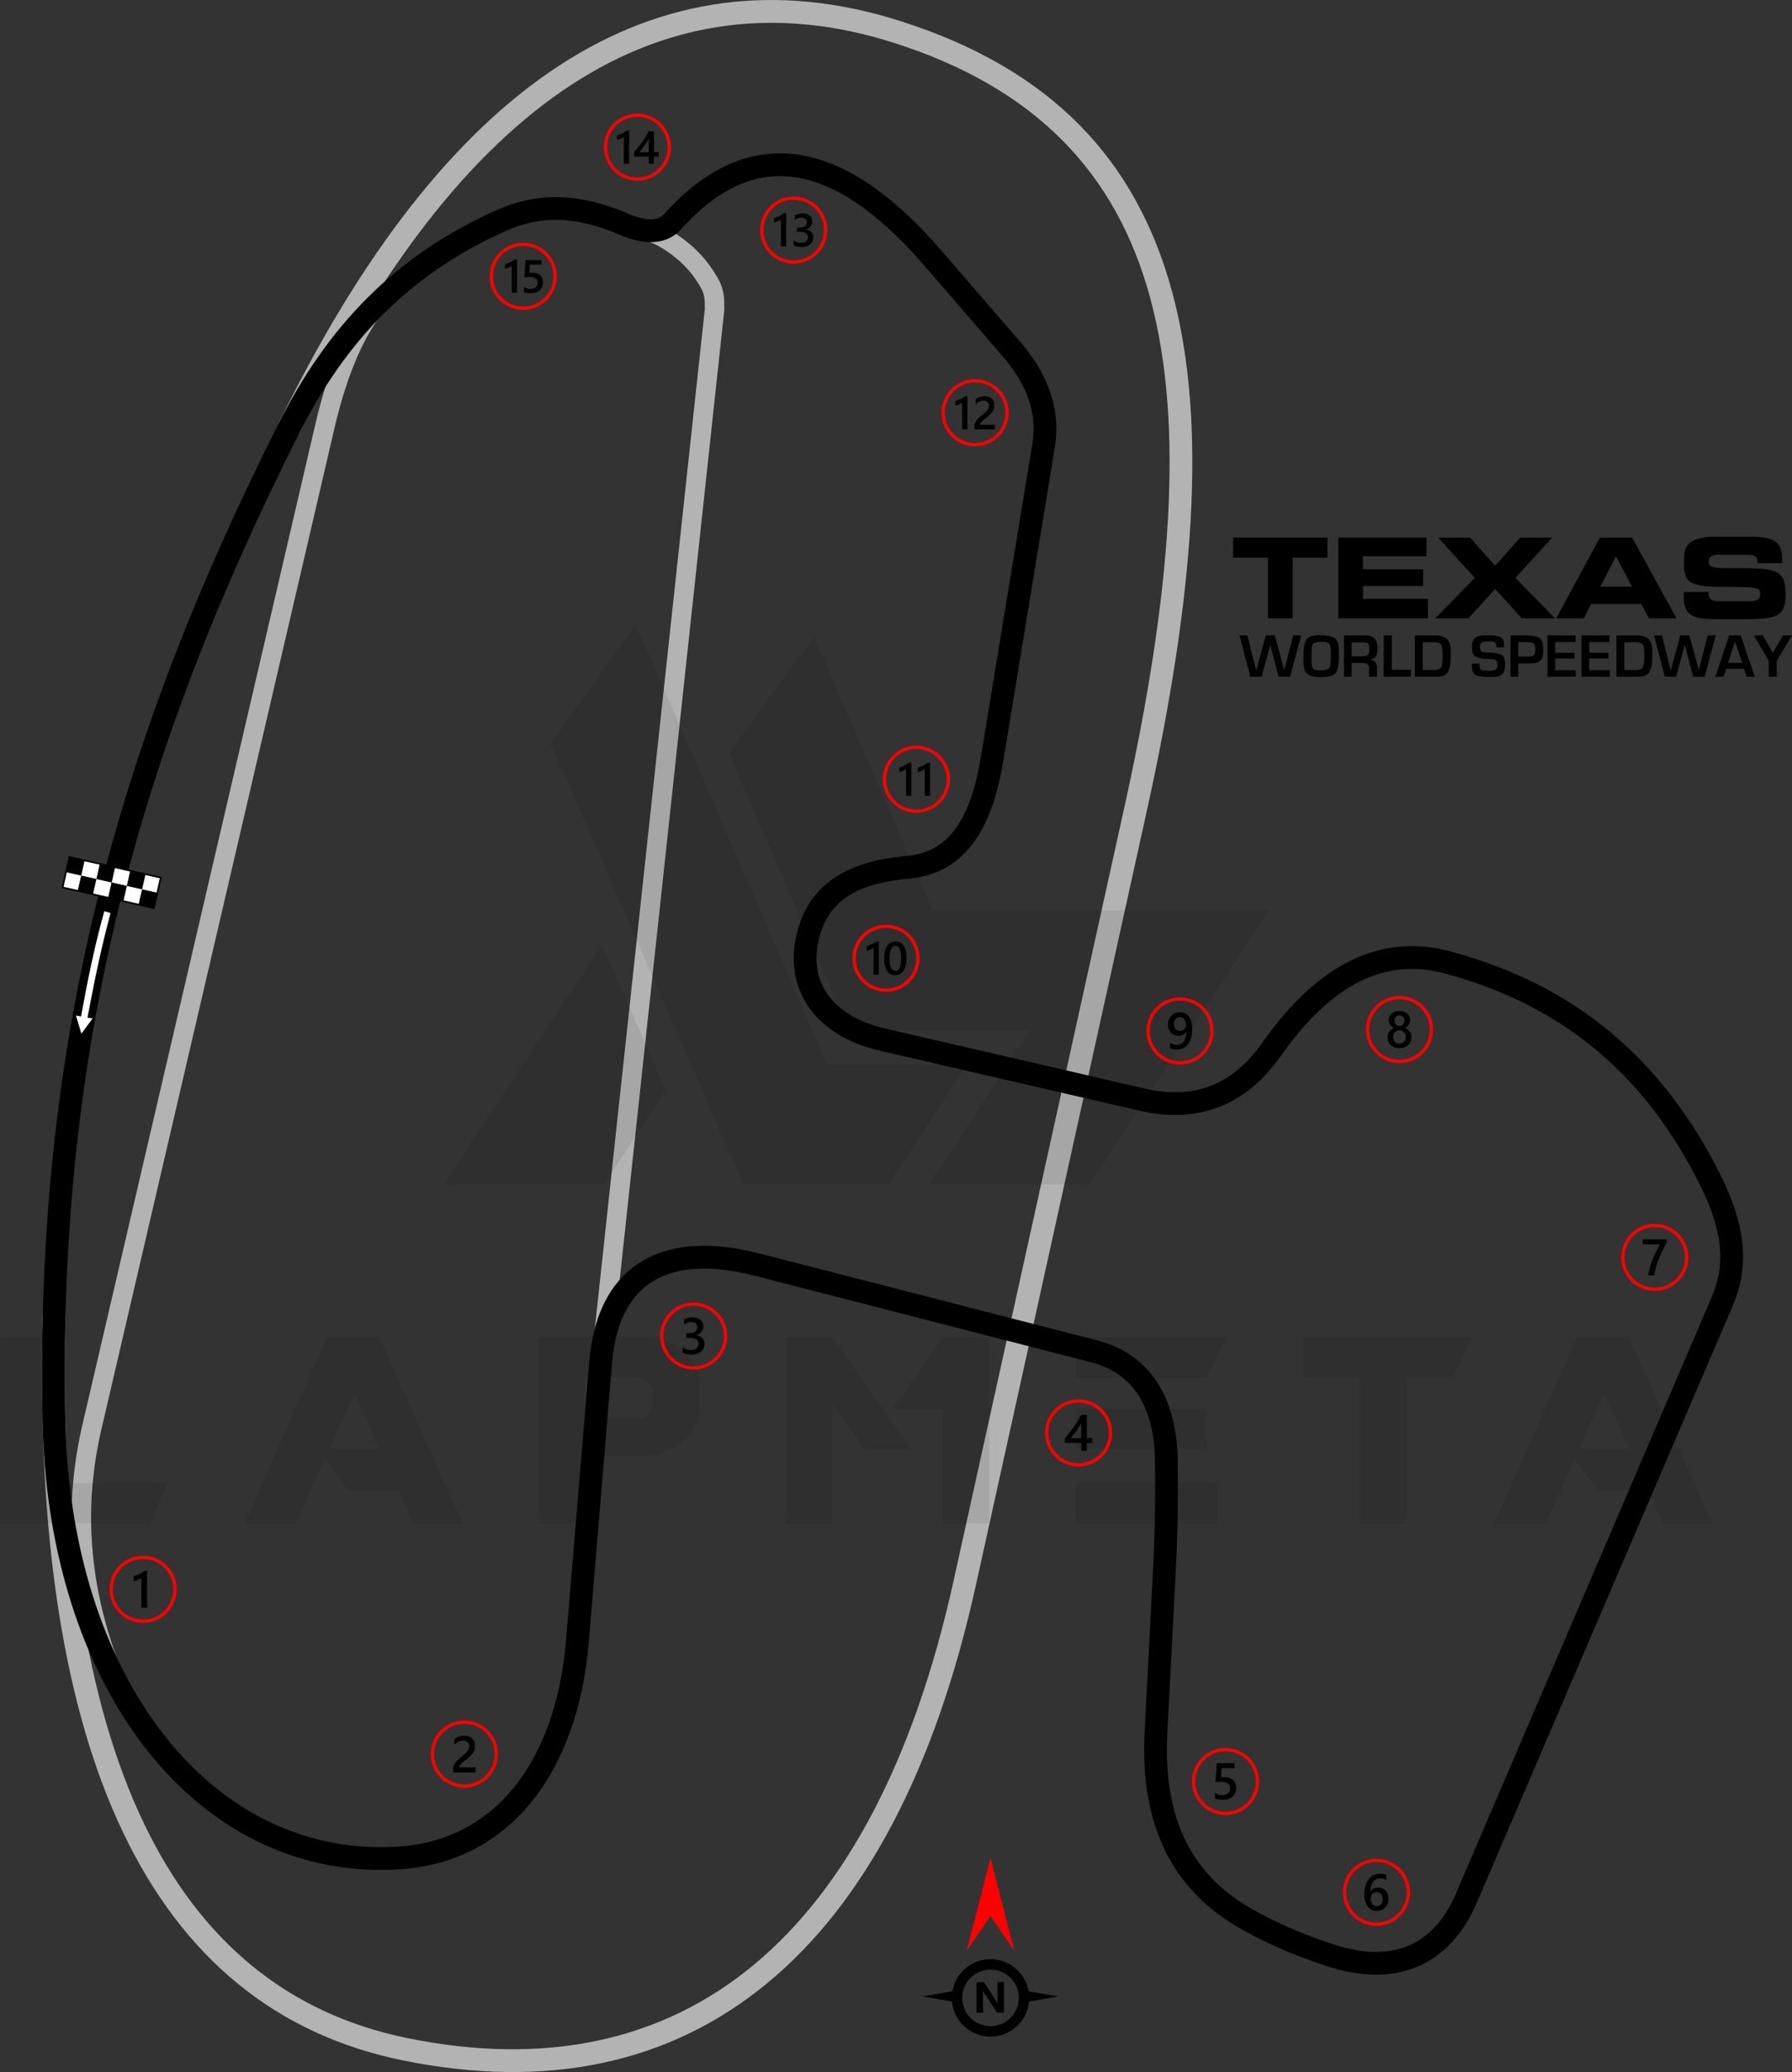 <?xml version="1.0" encoding="UTF-8"?>
<!DOCTYPE svg PUBLIC "-//W3C//DTD SVG 1.1//EN" "http://www.w3.org/Graphics/SVG/1.1/DTD/svg11.dtd">
<!-- Creator: CorelDRAW 2020 (64-Bit) -->
<svg xmlns="http://www.w3.org/2000/svg" xml:space="preserve" width="194.024mm" height="224.299mm" version="1.1" style="shape-rendering:geometricPrecision; text-rendering:geometricPrecision; image-rendering:optimizeQuality; fill-rule:evenodd; clip-rule:evenodd"
viewBox="0 0 15258.47 17639.45"
 xmlns:xlink="http://www.w3.org/1999/xlink"
 xmlns:xodm="http://www.corel.com/coreldraw/odm/2003">
 <rect x="0" y="0" width="15258.47" height="17639.45" fill="#333333" stroke="none"/>
 <defs>
  <style type="text/css">
   <![CDATA[
    .str0 {stroke:red;stroke-width:27.75;stroke-miterlimit:22.926}
    .str1 {stroke:black;stroke-width:13.87;stroke-miterlimit:22.926}
    .fil3 {fill:none}
    .fil4 {fill:black}
    .fil5 {fill:white}
    .fil8 {fill:black;fill-rule:nonzero}
    .fil1 {fill:black;fill-rule:nonzero}
    .fil0 {fill:#B3B3B3;fill-rule:nonzero}
    .fil6 {fill:red;fill-rule:nonzero}
    .fil7 {fill:white;fill-rule:nonzero}
    .fil2 {fill:black;fill-opacity:0.071}
   ]]>
  </style>
 </defs>
 <g id="Layer_x0020_1">
  <g id="_2088854645408">
   <path class="fil0" d="M2368.87 3612.12c703.59,-1447.84 1503.79,-2474.4 2392.88,-3054.03 887.39,-578.53 1859.9,-712.62 2909.89,-377.21 1276.04,407.63 2003.81,1174.78 2309.94,2307.44 301.38,1115.09 187.85,2583.24 -215.98,4411.97l-1456.53 6595.97c-347.32,1572.89 -949.35,2698.45 -1763.52,3376.09 -836.42,696.14 -1891.17,918.55 -3119.08,666.91 -1075.31,-220.36 -1867.75,-870.52 -2378.7,-1940.01 -506.1,-1059.36 -733.58,-2531.29 -683.82,-4405.42l193.44 4.55c-48.95,1843.71 172.21,3286.26 664.85,4317.44 483.38,1011.79 1230.6,1626.34 2242.91,1833.8 1167.99,239.36 2167.86,30.63 2956.73,-625.94 780.9,-649.94 1360.55,-1739.65 1698.29,-3269.13l1456.53 -6595.97c397.14,-1798.48 510.21,-3237.12 217.49,-4320.18 -287.97,-1065.49 -975.07,-1787.94 -2180.98,-2173.16 -991.38,-316.69 -1909.12,-190.41 -2746.03,355.2 -858.69,559.81 -1635.85,1560.17 -2323.84,2975.91l-174.48 -84.21z"/>
   <path class="fil0" d="M3292.59 2625.93c-84.52,92.01 -168.73,225.64 -246.76,402.68 -73.21,166.09 -140.34,369.23 -196.56,610.68l-1985.8 8528.48c-73.07,313.86 -104.19,641.95 -79.21,986.12 25.03,344.99 106.3,706.26 257.92,1085.68l-154.11 61.12c-158.49,-396.62 -243.45,-774.34 -269.62,-1135.1 -26.24,-361.58 6.41,-706.09 83.11,-1035.54l1985.8 -8528.48c58.65,-251.92 129.14,-464.86 206.31,-639.94 85.57,-194.14 180.14,-343.1 276.67,-448.2l122.24 112.49z"/>
   <path class="fil0" d="M5495.18 1877.74c90.63,15.56 199.49,68.08 300.85,140.61 97.3,69.63 189.9,158.99 254.18,252.51 49.06,71.38 78.16,118.66 95.89,172.27 17.97,54.36 22.17,108.75 21.09,193.37l-0.07 5.46 -979.82 9079.53 -165.16 -17.55 979.31 -9074.76c0.61,-61.63 -2.18,-100.24 -13.35,-134.03 -11.74,-35.51 -34.79,-72.32 -74.44,-130 -53.26,-77.48 -131.25,-152.42 -213.87,-211.56 -82.13,-58.77 -166.53,-100.66 -232.58,-112l27.97 -163.86z"/>
   <path class="fil1" d="M10635.57 16237.47c105.26,61.9 218.45,118.56 338.13,170.7 120.97,52.7 247,100.22 376.9,143.39 247.68,82.31 463.6,86.33 639.44,13.33 172.38,-71.56 310.45,-219.73 406.31,-443.24l2179.57 -5082.22c64.27,-149.87 83.25,-298.1 64.94,-451.48 -18.86,-157.95 -77.27,-323.29 -166.7,-502.55 -227.99,-457.01 -516.03,-839.63 -875.78,-1141.42 -359.69,-301.74 -792.16,-523.84 -1309.24,-660.01 -248.2,-65.36 -485.57,-41.24 -711.66,71.8 -233.39,116.69 -457.59,328.28 -672.15,634.14 -146.48,208.82 -321.27,355.05 -525.8,434.15 -200.36,77.49 -425.94,89.28 -677.9,31.05l-2205.6 -509.8c-26.39,-6.09 -50.45,-12.26 -72.19,-18.45 -254.92,-72.62 -439.35,-202.7 -548.81,-370.15 -111.6,-170.71 -143.95,-376.9 -92.77,-598.3 4.21,-18.2 8.45,-34.77 12.67,-49.62 59.94,-210.42 178.3,-357.01 342.55,-456.69 157.52,-95.6 354.31,-145.02 579.92,-164.88 191.51,-16.86 327.94,-103.71 425.58,-242.42 104.96,-149.11 169.33,-358.67 210.2,-607.38l436.94 -2658.11c23,-139.9 8.15,-270.01 -36.25,-392.61 -45.64,-126.04 -122.67,-245.65 -222.27,-360.81l-665.83 -769.87c-107.6,-124.41 -214.62,-234.76 -320.86,-329.9 -274.23,-245.6 -544.58,-392.42 -807.86,-421.46 -257,-28.34 -512.31,56.99 -763.63,274.35 -58.28,50.41 -116.04,107.43 -173.18,171.24 -61.88,69.09 -141.59,105.66 -238.4,110.43 -85.75,4.24 -183.73,-17.63 -293.36,-64.96 -178.92,-77.25 -345.5,-118.44 -503.52,-123.31 -156.43,-4.83 -306.48,25.55 -453.9,91.34 -413.54,184.57 -755.53,419.2 -1043.8,706.57 -288.66,287.77 -524.32,629.45 -724.67,1027.55 -683.54,1358.18 -1196.43,2662.87 -1530.18,4023.49 -333.79,1360.76 -488.93,2778.72 -457.05,4363.47 1.83,91.51 5.91,184.48 12.14,278.68 66.81,1010.38 383.27,1861.81 868.54,2455.66 478.73,585.86 1122.97,920.08 1852.95,905.39 33.14,-0.66 69.06,-2.27 107.83,-4.84 403.19,-26.66 733.24,-203.25 973.78,-496.7 250,-304.99 405.67,-737.39 449.32,-1261.21l197.66 -2372.06c7.97,-95.72 22.92,-185.71 44.56,-269.83 66.16,-257.21 194.03,-445.93 376.53,-565.52 180.67,-118.38 411.36,-166.44 685.24,-143.62 107.21,8.93 222.69,29.25 345.97,60.96l2871.43 738.66c225.26,57.94 395.25,179.71 510.59,355.64 114.96,175.35 173.41,403.19 176.06,673.58 1.2,121.93 1.97,258.78 0.09,410.39 -1.9,153.85 -6.41,321.17 -15.7,500.39l-72.83 1404.51c-17.44,336.46 25.17,631.48 138.53,880.01 111.92,245.36 294.22,447.74 557.51,602.57zm260.75 348.21c-125.75,-54.79 -245.73,-114.94 -358.61,-181.32 -299.32,-176 -507.2,-407.49 -635.63,-689.06 -126.99,-278.39 -175,-603.46 -155.99,-970.27l72.83 -1404.51c9.37,-181 13.87,-344.88 15.7,-492.81 1.85,-150.18 1.09,-285.78 -0.09,-406.6 -2.29,-232.18 -50.4,-424.68 -144.95,-568.89 -88.74,-135.37 -220.58,-229.34 -396.05,-274.47l-2871.43 -738.66c-110.17,-28.33 -215.03,-46.63 -314.11,-54.88 -230.01,-19.16 -419.6,18.48 -563.11,112.51 -141.67,92.82 -241.93,243.27 -295.36,450.98 -18.28,71.1 -31.2,150.43 -38.49,237.96l-197.66 2372.06c-46.91,562.95 -217.83,1032.07 -493.32,1368.17 -274.75,335.18 -651.34,536.86 -1111.08,567.26 -36.31,2.4 -75.08,4.01 -116.18,4.84 -792.75,15.95 -1490.42,-344.6 -2006.95,-976.71 -509.99,-624.1 -842.22,-1513.87 -911.78,-2565.65 -6.06,-91.79 -10.14,-187.48 -12.14,-287.03 -32.24,-1602.28 124.71,-3036.26 462.36,-4412.78 337.68,-1376.67 855.6,-2694.71 1545.34,-4065.21 209.38,-416.03 456.81,-774.27 761.09,-1077.61 304.7,-303.75 665.6,-551.49 1101.45,-746.02 174.41,-77.84 352.29,-113.76 538.11,-108.03 184.23,5.68 374.35,51.94 574.81,138.49 82.84,35.76 152.24,52.52 207.64,49.78 43.18,-2.12 77.77,-17.35 103.38,-45.94 63.39,-70.77 126.96,-133.6 190.64,-188.68 295.19,-255.3 600.21,-354.98 911.54,-320.64 305.05,33.66 611.11,197.32 915.59,470.01 113.25,101.42 226.07,217.57 338.3,347.36l665.83 769.87c114.47,132.36 203.73,271.84 257.92,421.49 55.44,153.1 74,315.4 45.35,489.71l-436.94 2658.11c-45.38,276.16 -119.41,512.47 -242.82,687.8 -130.72,185.71 -312.69,301.92 -567.44,324.34 -198.39,17.46 -367.65,58.62 -496.48,136.81 -122.12,74.1 -210.52,184.57 -256.06,344.42 -4.29,15.08 -7.76,28.34 -10.4,39.76 -38.97,168.61 -15.87,323.29 66.22,448.87 84.22,128.84 231.74,230.52 439.58,289.73 21.93,6.24 42.73,11.66 62.33,16.18l2205.6 509.8c213.39,49.32 401.3,40.55 564.87,-22.71 167.25,-64.68 312.6,-187.71 437.05,-365.11 232.86,-331.96 481.1,-564.04 744.22,-695.59 269.85,-134.92 552.5,-163.87 847.44,-86.21 545.75,143.72 1003.07,378.85 1384.34,698.7 381.21,319.8 685.41,723.2 925.09,1203.63 98.96,198.34 163.94,384.22 185.67,566.26 22.29,186.59 -0.92,367.19 -79.36,550.1l-2179.57 5082.22c-116.82,272.39 -290.27,455.09 -510.22,546.41 -219.49,91.12 -481.04,88.75 -774.47,-8.77 -137.44,-45.67 -269.16,-95.24 -393.61,-149.46z"/>
  </g>
  <g id="_2089650766544">
   <g>
    <g id="Layer-1">
     <path class="fil2" d="M-0 12968.9l0 -1588.54 394.5 0 0 1244 1036.23 0 -157.8 344.53 -1272.93 0zm6930.12 -7548.18l1012.56 2327.57 2864.1 0 -1528.05 2335.47 -1367.61 0 0 -2.63 857.39 -1309.76 -1538.57 0 -1025.71 -2361.76 725.88 -988.89zm-1262.41 3860.88l-526.01 804.79 -1367.61 0 0 -2.63 1351.84 -2043.53 541.78 1241.37zm-1727.93 3689.93l-420.81 0 -128.87 -286.67 -428.69 0 -194.62 -265.64 -249.85 552.31 -436.58 0 704.85 -1588.54 444.47 0 710.11 1588.54zm-707.47 -636.47l-215.66 -473.4 -210.41 473.4 426.07 0zm1748.97 -257.74l478.66 0c68.38,-21.04 102.57,-84.16 99.94,-189.36 0,-86.79 -42.08,-142.02 -131.5,-163.06l-447.11 0 0 352.42zm157.8 315.61l-160.43 -231.44 0 807.42 -394.51 0 0 -1588.54 949.44 0c278.78,49.97 420.81,199.88 423.43,454.99l0 94.68c-2.63,257.74 -142.02,412.92 -418.17,460.26l-399.76 -0.01 0 2.63zm2616.87 -57.87l-394.5 0 -273.52 -378.72 -0.01 1012.56 -397.13 0 0 -1588.54 394.5 0 670.65 954.69zm273.53 -952.07l394.51 0 0 1585.91 -397.14 0 0 -973.11 -428.7 0 431.32 -612.8zm2335.47 1241.38l0 344.53 -1207.18 0 0 -344.53 1207.18 0zm-94.68 -631.21l0 339.27 -1112.51 0 0 -339.27 1112.51 0zm173.58 -610.17l-173.58 347.17 -1112.51 0 0 -347.17 1286.09 0zm1130.92 341.91l-476.04 0 0 -341.91 1433.37 0 -160.43 341.91 -397.14 0 0 1244 -397.14 0 0 -1244 -2.63 0zm3006.12 1246.63l-420.81 0 -128.87 -286.67 -428.7 0 -194.62 -265.64 -249.85 552.31 -436.59 0 704.85 -1588.54 444.48 0 710.11 1588.54zm-707.48 -636.47l-215.66 -473.4 -210.4 473.4 426.06 0z"/>
     <polygon class="fil2" points="4689.34,6325.44 6330.48,10086.39 7563.96,10086.39 8234.62,9063.31 7043.21,9063.31 5415.23,5315.52 "/>
    </g>
   </g>
  </g>
  <g id="_2090092528464">
   <path class="fil3 str0" d="M14090.03 10432.23c150.11,0 271.81,121.7 271.81,271.82 0,150.12 -121.7,271.81 -271.81,271.81 -150.12,0 -271.82,-121.69 -271.82,-271.81 0,-150.12 121.7,-271.82 271.82,-271.82z"/>
   <path class="fil4" d="M14192.5 10575.53c-12.85,23.5 -24.98,46.79 -36.36,69.79 -11.45,23.08 -21.75,46.14 -31.02,69.43 -9.28,23.22 -17.3,46.65 -24.17,70.23 -6.86,23.66 -12.11,47.74 -15.84,72.42l-51.97 0c3.43,-21.98 8.32,-43.87 14.67,-65.78 6.34,-21.89 13.79,-43.73 22.33,-65.62 8.54,-21.91 18.11,-43.88 28.78,-66 10.59,-22.12 21.89,-44.47 33.86,-66.95l-145.21 0 0 -42.34 204.93 0 0 24.82z"/>
  </g>
  <g id="_2088552632896">
   <path class="fil3 str0" d="M11720.08 15837.44c150.12,0 271.81,121.69 271.81,271.81 0,150.11 -121.69,271.81 -271.81,271.81 -150.11,0 -271.8,-121.7 -271.8,-271.81 0,-150.12 121.69,-271.81 271.8,-271.81z"/>
   <path class="fil4" d="M11823.06 16163.9c0,15.4 -2.55,29.49 -7.6,42.18 -5.03,12.63 -12.05,23.58 -21.01,32.78 -8.98,9.2 -19.64,16.36 -31.98,21.39 -12.35,5.11 -25.7,7.6 -40.15,7.6 -15.4,0 -29.57,-2.99 -42.42,-8.98 -12.91,-5.99 -24.02,-14.89 -33.36,-26.72 -9.34,-11.83 -16.56,-26.57 -21.75,-44.17 -5.11,-17.58 -7.66,-38.03 -7.66,-61.25 0,-28.39 3.35,-53.59 10.14,-75.56 6.79,-21.89 16.06,-40.3 27.89,-55.11 11.83,-14.89 25.76,-26.13 41.76,-33.81 15.92,-7.74 33.22,-11.61 51.75,-11.61 11.54,0 22.05,0.8 31.54,2.41 9.5,1.54 17.1,3.73 22.79,6.43l0 44.68c-7.31,-3.71 -15.05,-6.86 -23.37,-9.41 -8.24,-2.56 -17.73,-3.87 -28.39,-3.87 -11.97,0 -23.07,2.41 -33.14,7.3 -10.14,4.81 -18.91,11.89 -26.22,21.23 -7.36,9.34 -13.13,20.95 -17.36,34.68 -4.17,13.73 -6.35,29.63 -6.5,47.59l1.31 0c6.57,-10.14 15.41,-18.1 26.58,-23.94 11.25,-5.85 24.38,-8.76 39.49,-8.76 13.43,0 25.48,2.11 36.27,6.5 10.74,4.37 19.94,10.59 27.52,18.83 7.68,8.18 13.59,18.18 17.66,29.93 4.17,11.76 6.21,24.98 6.21,39.65zm-50 4.07c0,-8.82 -1.1,-16.86 -3.15,-24.16 -2.04,-7.3 -5.17,-13.5 -9.42,-18.69 -4.15,-5.25 -9.48,-9.26 -15.84,-12.11 -6.28,-2.85 -13.79,-4.25 -22.33,-4.25 -8.54,0 -16.06,1.54 -22.55,4.61 -6.5,3.07 -11.91,7.08 -16.36,12.05 -4.45,4.95 -7.74,10.73 -9.92,17.08 -2.19,6.42 -3.37,12.99 -3.37,19.71 0,7.3 1.1,14.74 3.15,22.33 2.04,7.66 5.25,14.6 9.48,20.87 4.31,6.29 9.78,11.4 16.36,15.48 6.64,4.09 14.53,6.13 23.66,6.13 8.1,0 15.32,-1.53 21.61,-4.51 6.28,-3 11.53,-7.16 15.68,-12.41 4.25,-5.27 7.46,-11.54 9.64,-18.7 2.19,-7.22 3.37,-15.04 3.37,-23.44z"/>
  </g>
  <g id="_2088552626416">
   <path class="fil3 str0" d="M10435.07 14894.14c150.12,0 271.81,121.69 271.81,271.8 0,150.12 -121.69,271.81 -271.81,271.81 -150.11,0 -271.8,-121.69 -271.8,-271.81 0,-150.11 121.69,-271.8 271.8,-271.8z"/>
   <path class="fil4" d="M10344.47 15309.43l0 -47.67c20.15,13.57 40.52,20.29 61.18,20.29 20.79,0 37.59,-5.25 50.22,-15.92 12.69,-10.59 19.05,-24.75 19.05,-42.49 0,-17.36 -6.42,-30.87 -19.35,-40.58 -12.91,-9.72 -31.38,-14.53 -55.47,-14.53 -8.26,0 -25.04,0.8 -50.3,2.55l10.95 -161.25 150.96 0 0 42.34 -109.71 0 -5.11 76.79c9.85,-0.58 18.75,-0.87 26.71,-0.87 32.5,0 57.68,8.32 75.42,25.04 17.74,16.64 26.64,39.49 26.64,68.4 0,30.36 -10.22,54.76 -30.51,73.08 -20.29,18.32 -48.25,27.45 -83.74,27.45 -29.93,0 -52.27,-4.17 -66.94,-12.63z"/>
  </g>
  <g id="_2089590819680">
   <path class="fil3 str0" d="M5905.84 11101.72c150.12,0 271.81,121.7 271.81,271.81 0,150.12 -121.69,271.81 -271.81,271.81 -150.11,0 -271.8,-121.69 -271.8,-271.81 0,-150.11 121.69,-271.81 271.8,-271.81z"/>
   <path class="fil4" d="M5813.13 11515.6l0 -46.66c20.01,15.84 42.48,23.72 67.6,23.72 20.37,0 36.71,-4.59 48.91,-13.87 12.21,-9.26 18.26,-21.82 18.26,-37.67 0,-34.74 -26.59,-52.19 -79.8,-52.19l-23.73 0 0 -39.79 22.71 0c47.15,0 70.74,-16.34 70.74,-49.12 0,-30.23 -18.39,-45.35 -55.12,-45.35 -20.59,0 -39.86,7.31 -57.96,21.99l0 -44.02c20.81,-11.69 45.41,-17.6 73.74,-17.6 27.23,0 49.06,6.87 65.49,20.59 16.36,13.65 24.6,31.17 24.6,52.56 0,40.36 -20.59,66.36 -61.62,77.89l0 0.88c22.12,2.11 39.56,9.85 52.42,23.14 12.85,13.37 19.2,30.01 19.2,49.94 0,27.52 -10.3,49.78 -30.95,66.64 -20.73,16.95 -47.96,25.35 -81.76,25.35 -30.37,0 -54.61,-5.47 -72.71,-16.42z"/>
  </g>
  <g id="_2089590779024">
   <path class="fil3 str0" d="M9183.9 11926.38c150.11,0 271.8,121.7 271.8,271.81 0,150.11 -121.69,271.81 -271.8,271.81 -150.12,0 -271.81,-121.7 -271.81,-271.81 0,-150.11 121.69,-271.81 271.81,-271.81z"/>
   <path class="fil4" d="M9254.61 12044.85l0 198.05 45.55 0 0 41.24 -45.55 0 0 67.38 -48.11 0 0 -67.38 -138.85 0 0 -41.68c12.57,-14.17 25.42,-29.43 38.63,-45.93 13.21,-16.42 25.9,-33.28 38.11,-50.44 12.19,-17.14 23.42,-34.38 33.86,-51.61 10.44,-17.3 19.2,-33.8 26.28,-49.64l50.08 0zm-48.11 198.05l0 -128.78c-15.54,27.97 -30.95,52.34 -46.13,73.15 -15.18,20.81 -29.35,39.35 -42.64,55.63l88.77 0z"/>
  </g>
  <g id="_2089590787040">
   <path class="fil3 str0" d="M11916.35 8492.52c150.12,0 271.81,121.7 271.81,271.81 0,150.11 -121.69,271.81 -271.81,271.81 -150.11,0 -271.8,-121.7 -271.8,-271.81 0,-150.11 121.69,-271.81 271.8,-271.81z"/>
   <path class="fil4" d="M11814.15 8832.25c0,-8.82 1.1,-17.36 3.29,-25.62 2.19,-8.32 5.55,-15.92 9.92,-22.92 4.45,-7.01 10,-13.29 16.72,-18.84 6.72,-5.54 14.53,-9.99 23.51,-13.43 -13.29,-7.44 -23.8,-16.92 -31.69,-28.53 -7.8,-11.69 -11.75,-24.54 -11.75,-38.63 0,-11.31 2.34,-21.67 7.01,-31.24 4.59,-9.56 11.03,-17.82 19.19,-24.82 8.26,-7.01 17.88,-12.41 28.99,-16.36 11.17,-3.93 23.29,-5.91 36.35,-5.91 13.29,0 25.48,2.04 36.73,5.99 11.17,4.01 20.87,9.48 29.05,16.5 8.18,7 14.6,15.26 19.13,24.82 4.61,9.56 6.86,19.85 6.86,31.02 0,14.09 -3.93,26.94 -11.75,38.63 -7.88,11.61 -18.25,21.09 -31.24,28.53 8.82,3.44 16.64,7.9 23.44,13.37 6.78,5.47 12.41,11.67 17,18.69 4.53,7.01 7.96,14.6 10.29,22.92 2.26,8.26 3.37,16.86 3.37,25.84 0,13.43 -2.49,25.7 -7.44,36.8 -5.05,11.09 -11.99,20.65 -20.97,28.53 -8.97,7.96 -19.77,14.09 -32.34,18.54 -12.47,4.39 -26.35,6.57 -41.46,6.57 -14.96,0 -28.69,-2.19 -41.18,-6.57 -12.47,-4.45 -23.22,-10.59 -32.26,-18.54 -9.06,-7.88 -16.14,-17.44 -21.17,-28.53 -5.11,-11.1 -7.6,-23.37 -7.6,-36.8zm48.33 -4.23c0,8.68 1.24,16.5 3.79,23.51 2.63,7 6.21,12.91 10.95,17.74 4.67,4.81 10.37,8.54 17.02,11.09 6.64,2.55 14.01,3.87 22.11,3.87 7.82,0 15.04,-1.32 21.61,-3.95 6.57,-2.63 12.19,-6.42 17,-11.31 4.75,-4.97 8.54,-10.88 11.25,-17.82 2.71,-6.86 4.01,-14.6 4.01,-23.14 0,-7.88 -1.23,-15.26 -3.79,-22.19 -2.63,-6.86 -6.2,-12.91 -10.95,-18.02 -4.67,-5.19 -10.37,-9.2 -17.02,-12.19 -6.64,-3 -14.01,-4.53 -22.11,-4.53 -7.66,0 -14.89,1.38 -21.45,4.15 -6.65,2.78 -12.35,6.72 -17.16,11.76 -4.75,5.11 -8.48,11.09 -11.25,18.1 -2.71,7 -4.01,14.6 -4.01,22.92zm10.44 -138.63c0,6.43 1.16,12.35 3.43,17.88 2.26,5.47 5.32,10.22 9.19,14.31 3.87,4.09 8.4,7.24 13.59,9.48 5.17,2.34 10.81,3.44 16.78,3.44 5.99,0 11.61,-1.18 16.8,-3.51 5.17,-2.34 9.78,-5.55 13.72,-9.64 3.87,-4.09 7.01,-8.82 9.28,-14.31 2.26,-5.47 3.43,-11.39 3.43,-17.66 0,-6.42 -1.1,-12.41 -3.29,-17.96 -2.26,-5.54 -5.25,-10.37 -9.12,-14.3 -3.87,-4.01 -8.4,-7.16 -13.65,-9.42 -5.33,-2.26 -11.03,-3.43 -17.16,-3.43 -6.42,0 -12.25,1.16 -17.52,3.51 -5.25,2.33 -9.78,5.62 -13.57,9.78 -3.79,4.09 -6.72,8.9 -8.76,14.38 -2.12,5.47 -3.13,11.31 -3.13,17.44z"/>
  </g>
  <g id="_2089590805088">
   <path class="fil3 str0" d="M6758.07 1687.13c150.11,0 271.8,121.69 271.8,271.8 0,150.12 -121.69,271.81 -271.8,271.81 -150.12,0 -271.81,-121.69 -271.81,-271.81 0,-150.11 121.69,-271.8 271.81,-271.8z"/>
   <path class="fil4" d="M6693.84 1815.14l0 282.98 -44.79 0 0 -228.16c-8.11,5.79 -16.81,10.74 -26.16,14.76 -9.29,4.07 -19.96,7.64 -31.95,10.73l0 -38.21c7.51,-2.42 14.69,-4.99 21.6,-7.71 6.98,-2.7 13.84,-5.73 20.56,-9.08 6.79,-3.37 13.57,-7.12 20.49,-11.2 6.86,-4.16 13.97,-8.83 21.35,-14.11l18.91 0zm64.03 272.77l0 -42.11c18.06,14.3 38.35,21.41 61.01,21.41 18.39,0 33.13,-4.14 44.13,-12.52 11.02,-8.36 16.48,-19.68 16.48,-34 0,-31.35 -23.99,-47.1 -72.01,-47.1l-21.42 0 0 -35.92 20.5 0c42.55,0 63.83,-14.75 63.83,-44.33 0,-27.28 -16.59,-40.93 -49.74,-40.93 -18.58,0 -35.97,6.61 -52.31,19.85l0 -39.73c18.78,-10.55 40.98,-15.89 66.54,-15.89 24.58,0 44.28,6.2 59.1,18.58 14.76,12.32 22.2,28.14 22.2,47.44 0,36.43 -18.58,59.89 -55.61,70.29l0 0.79c19.96,1.9 35.7,8.89 47.3,20.89 11.59,12.06 17.33,27.08 17.33,45.07 0,24.84 -9.3,44.92 -27.94,60.14 -18.71,15.29 -43.28,22.87 -73.78,22.87 -27.41,0 -49.29,-4.94 -65.63,-14.82z"/>
  </g>
  <g id="_2089590811184">
   <path class="fil3 str0" d="M4454.63 2080.4c150.11,0 271.81,121.7 271.81,271.81 0,150.11 -121.7,271.81 -271.81,271.81 -150.11,0 -271.81,-121.7 -271.81,-271.81 0,-150.11 121.7,-271.81 271.81,-271.81z"/>
   <path class="fil4" d="M4402.42 2208.22l0 282.98 -44.8 0 0 -228.16c-8.11,5.79 -16.81,10.74 -26.16,14.76 -9.28,4.07 -19.96,7.64 -31.95,10.73l0 -38.21c7.51,-2.43 14.69,-5 21.6,-7.71 6.98,-2.7 13.84,-5.74 20.56,-9.09 6.77,-3.36 13.57,-7.12 20.5,-11.2 6.85,-4.16 13.97,-8.83 21.34,-14.11l18.91 0zm57.7 276.59l0 -43.03c18.18,12.24 36.57,18.31 55.21,18.31 18.77,0 33.93,-4.74 45.33,-14.37 11.45,-9.55 17.19,-22.33 17.19,-38.34 0,-15.67 -5.8,-27.86 -17.47,-36.62 -11.65,-8.77 -28.32,-13.12 -50.06,-13.12 -7.45,0 -22.59,0.72 -45.39,2.3l9.88 -145.53 136.25 0 0 38.21 -99.01 0 -4.62 69.3c8.89,-0.53 16.92,-0.78 24.1,-0.78 29.33,0 52.05,7.5 68.06,22.59 16.01,15.02 24.05,35.65 24.05,61.73 0,27.4 -9.23,49.41 -27.54,65.95 -18.32,16.54 -43.55,24.77 -75.58,24.77 -27.01,0 -47.17,-3.76 -60.41,-11.4z"/>
  </g>
  <g id="_2085324828320">
   <path class="fil3 str0" d="M10047.79 8504.43c150.12,0 271.81,121.69 271.81,271.81 0,150.11 -121.69,271.8 -271.81,271.8 -150.11,0 -271.81,-121.69 -271.81,-271.8 0,-150.12 121.7,-271.81 271.81,-271.81z"/>
   <path class="fil4" d="M10150.55 8759.46c0,30.68 -3.29,57.02 -9.92,79.15 -6.65,22.11 -15.78,40.3 -27.38,54.53 -11.61,14.23 -25.26,24.74 -40.8,31.54 -15.63,6.78 -32.42,10.14 -50.38,10.14 -5.84,0 -11.75,-0.36 -17.66,-1.02 -5.91,-0.74 -11.53,-1.68 -16.86,-2.78 -5.41,-1.16 -10.22,-2.41 -14.6,-3.79 -4.31,-1.31 -7.96,-2.63 -10.81,-3.95l0 -44.67c2.99,1.82 6.72,3.73 11.17,5.62 4.37,1.98 9.2,3.65 14.38,5.19 5.25,1.46 10.66,2.71 16.28,3.57 5.63,0.96 11.1,1.46 16.36,1.46 12.11,0 23.14,-2.41 33.06,-7.08 9.94,-4.75 18.32,-11.69 25.34,-20.95 7,-9.28 12.33,-20.81 16.14,-34.52 3.79,-13.81 5.69,-29.71 5.69,-47.83l-0.88 0c-2.55,4.53 -5.91,8.84 -10.14,12.93 -4.23,4.09 -9.06,7.66 -14.45,10.73 -5.41,3.07 -11.47,5.47 -18.04,7.38 -6.64,1.82 -13.72,2.77 -21.31,2.77 -12.85,0 -24.74,-2.25 -35.85,-6.78 -11.03,-4.45 -20.59,-10.81 -28.75,-19.13 -8.12,-8.26 -14.45,-18.33 -19.13,-30.16 -4.61,-11.83 -6.94,-25.04 -6.94,-39.57 0,-15.98 2.63,-30.37 7.88,-43.28 5.33,-12.93 12.55,-23.88 21.83,-32.92 9.26,-9.06 20.21,-16.06 32.7,-20.95 12.55,-4.97 26.2,-7.46 40.88,-7.46 13.79,0 26.94,2.63 39.27,7.82 12.35,5.25 23.14,13.5 32.5,24.82 9.34,11.39 16.7,25.98 22.26,43.95 5.47,17.96 8.18,39.71 8.18,65.26zm-51.76 -32.7c0,-10.29 -1.31,-19.64 -3.93,-28.03 -2.63,-8.4 -6.29,-15.63 -11.03,-21.61 -4.67,-5.99 -10.3,-10.66 -16.8,-13.87 -6.42,-3.29 -13.57,-4.97 -21.23,-4.97 -6.87,0 -13.37,1.4 -19.57,4.17 -6.21,2.77 -11.61,6.79 -16.28,11.91 -4.61,5.1 -8.32,11.31 -11.03,18.61 -2.71,7.24 -4.01,15.34 -4.01,24.16 0,9.72 1.31,18.26 3.93,25.62 2.63,7.46 6.28,13.65 11.03,18.76 4.67,5.05 10.37,8.92 17.02,11.54 6.56,2.63 13.94,3.94 21.89,3.94 7.16,0 13.73,-1.31 19.79,-3.94 6.06,-2.63 11.31,-6.21 15.84,-10.74 4.45,-4.45 7.96,-9.78 10.59,-15.9 2.55,-6.13 3.79,-12.71 3.79,-19.64z"/>
  </g>
  <g id="_2090318247664">
   <path class="fil3 str0" d="M7543.98 7885.8c150.12,0 271.81,121.69 271.81,271.8 0,150.12 -121.69,271.81 -271.81,271.81 -150.11,0 -271.8,-121.69 -271.8,-271.81 0,-150.11 121.69,-271.8 271.8,-271.8z"/>
   <path class="fil4" d="M7482.89 8013.81l0 282.99 -44.8 0 0 -228.17c-8.08,5.8 -16.81,10.75 -26.16,14.77 -9.29,4.07 -19.96,7.64 -31.95,10.73l0 -38.21c7.51,-2.43 14.69,-4.99 21.6,-7.71 6.98,-2.7 13.84,-5.73 20.56,-9.08 6.78,-3.37 13.57,-7.12 20.49,-11.2 6.87,-4.16 13.97,-8.83 21.35,-14.12l18.91 0zm137.66 287.6c-28.78,0 -51.33,-11.73 -67.47,-35.32 -16.14,-23.52 -24.17,-57.57 -24.17,-102.12 0,-48.89 8.36,-85.85 25.22,-110.95 16.88,-25.09 41.19,-37.69 73.01,-37.69 60.88,0 91.24,47.31 91.24,141.92 0,46.85 -8.56,82.54 -25.75,107.19 -17.14,24.64 -41.18,36.96 -72.08,36.96zm4.49 -250.3c-33.62,0 -50.41,36.96 -50.41,110.95 0,69.26 16.47,103.84 49.41,103.84 32.41,0 48.62,-35.18 48.62,-105.54 0,-72.88 -15.87,-109.25 -47.62,-109.25z"/>
  </g>
  <g id="_2090318252512">
   <path class="fil3 str0" d="M8302.53 3241.73c150.12,0 271.81,121.69 271.81,271.81 0,150.11 -121.69,271.8 -271.81,271.8 -150.11,0 -271.8,-121.69 -271.8,-271.8 0,-150.12 121.69,-271.81 271.8,-271.81z"/>
   <path class="fil4" d="M8237.51 3372.04l0 282.98 -44.79 0 0 -228.16c-8.11,5.8 -16.81,10.75 -26.16,14.77 -9.28,4.07 -19.96,7.64 -31.95,10.73l0 -38.21c7.51,-2.43 14.69,-4.99 21.6,-7.71 6.99,-2.7 13.84,-5.73 20.56,-9.08 6.79,-3.37 13.57,-7.12 20.49,-11.2 6.86,-4.16 13.97,-8.83 21.35,-14.12l18.91 0zm232.95 282.98l-173.73 0 0 -21.41c0,-8.78 1.25,-17 3.69,-24.64 2.45,-7.65 5.73,-14.84 9.82,-21.62 4.14,-6.72 8.96,-13.1 14.49,-19.11 5.54,-5.99 11.46,-11.78 17.72,-17.39 6.33,-5.59 12.79,-11 19.3,-16.21 6.59,-5.2 13.05,-10.4 19.31,-15.67 5.94,-5.08 11.33,-9.95 16.22,-14.83 4.94,-4.8 9.08,-9.81 12.57,-14.95 3.49,-5.14 6.2,-10.55 8.1,-16.28 1.92,-5.73 2.9,-11.92 2.9,-18.64 0,-7.31 -1.12,-13.72 -3.35,-19.18 -2.32,-5.47 -5.41,-10.07 -9.5,-13.7 -4.02,-3.69 -8.83,-6.46 -14.37,-8.3 -5.52,-1.91 -11.58,-2.84 -18.18,-2.84 -11.25,0 -22.78,2.64 -34.52,7.91 -11.73,5.28 -22.99,13.19 -33.8,23.79l0 -43.1c5.68,-4.22 11.4,-7.89 17.21,-11.06 5.79,-3.17 11.79,-5.8 17.98,-7.9 6.13,-2.18 12.65,-3.7 19.43,-4.74 6.86,-1.07 14.1,-1.59 21.81,-1.59 12.52,0 23.86,1.64 34,4.94 10.14,3.29 18.85,8.1 26.09,14.49 7.19,6.4 12.72,14.31 16.66,23.86 3.96,9.48 5.88,20.41 5.88,32.8 0,11.2 -1.39,21.28 -4.16,30.18 -2.77,8.95 -6.66,17.25 -11.73,25.02 -5.06,7.71 -11.27,15.03 -18.46,22.01 -7.16,6.91 -15.27,14.1 -24.1,21.41 -7.51,6.06 -14.89,11.92 -22.34,17.66 -7.38,5.73 -14.03,11.32 -19.96,16.79 -5.94,5.48 -10.75,10.95 -14.37,16.4 -3.69,5.47 -5.54,10.95 -5.54,16.47l0 1 124.92 0 0 38.41z"/>
  </g>
  <g id="_2084892636256">
   <path class="fil3 str0" d="M1218.3 13257.82c150.11,0 271.8,121.69 271.8,271.8 0,150.12 -121.69,271.81 -271.8,271.81 -150.12,0 -271.81,-121.69 -271.81,-271.81 0,-150.11 121.69,-271.8 271.81,-271.8z"/>
   <path class="fil4" d="M1252.77 13372.84l0 313.56 -49.64 0 0 -252.81c-8.98,6.42 -18.62,11.91 -28.99,16.36 -10.29,4.51 -22.11,8.46 -35.4,11.89l0 -42.34c8.32,-2.69 16.28,-5.54 23.94,-8.54 7.74,-2.99 15.34,-6.35 22.77,-10.07 7.52,-3.73 15.04,-7.9 22.71,-12.41 7.6,-4.61 15.48,-9.78 23.66,-15.63l20.95 0z"/>
  </g>
  <g id="_2084892637024">
   <path class="fil3 str0" d="M3953.56 14660.63c150.12,0 271.81,121.7 271.81,271.81 0,150.12 -121.69,271.81 -271.81,271.81 -150.11,0 -271.8,-121.69 -271.8,-271.81 0,-150.11 121.69,-271.81 271.8,-271.81z"/>
   <path class="fil4" d="M4049.82 15088.38l-192.51 0 0 -23.72c0,-9.72 1.38,-18.85 4.09,-27.31 2.71,-8.48 6.35,-16.44 10.88,-23.95 4.59,-7.44 9.92,-14.52 16.06,-21.17 6.13,-6.64 12.69,-13.05 19.63,-19.27 7.01,-6.2 14.17,-12.19 21.39,-17.96 7.3,-5.76 14.45,-11.53 21.39,-17.36 6.57,-5.63 12.55,-11.03 17.96,-16.44 5.47,-5.32 10.07,-10.87 13.94,-16.56 3.87,-5.69 6.87,-11.69 8.98,-18.04 2.12,-6.34 3.21,-13.21 3.21,-20.65 0,-8.1 -1.24,-15.19 -3.71,-21.25 -2.56,-6.06 -5.99,-11.17 -10.52,-15.18 -4.45,-4.09 -9.78,-7.16 -15.92,-9.2 -6.12,-2.12 -12.83,-3.15 -20.15,-3.15 -12.47,0 -25.24,2.93 -38.25,8.76 -12.99,5.85 -25.46,14.61 -37.45,26.36l0 -47.75c6.29,-4.67 12.63,-8.75 19.06,-12.25 6.42,-3.51 13.07,-6.43 19.93,-8.76 6.79,-2.41 14.01,-4.09 21.53,-5.25 7.6,-1.18 15.62,-1.76 24.16,-1.76 13.87,0 26.44,1.82 37.67,5.47 11.25,3.65 20.89,8.98 28.91,16.06 7.97,7.09 14.1,15.85 18.47,26.44 4.39,10.51 6.51,22.62 6.51,36.35 0,12.41 -1.54,23.58 -4.61,33.44 -3.07,9.92 -7.38,19.13 -12.99,27.73 -5.62,8.54 -12.5,16.66 -20.45,24.39 -7.94,7.66 -16.92,15.62 -26.71,23.72 -8.32,6.72 -16.5,13.21 -24.76,19.57 -8.18,6.35 -15.54,12.55 -22.11,18.61 -6.57,6.07 -11.91,12.13 -15.92,18.18 -4.09,6.06 -6.13,12.13 -6.13,18.25l0 1.1 138.42 0 0 42.57z"/>
  </g>
  <g id="_2084892629584">
   <g>
    <rect class="fil4" transform="matrix(1.424 0.322 -0.322 1.424 591.286 7295.45)" width="91.03" height="91.03"/>
    <rect class="fil5" transform="matrix(1.424 0.322 -0.322 1.424 720.892 7324.77)" width="91.03" height="91.03"/>
    <rect class="fil4" transform="matrix(1.424 0.322 -0.322 1.424 850.498 7354.09)" width="91.03" height="91.03"/>
    <rect class="fil5" transform="matrix(1.424 0.322 -0.322 1.424 980.104 7383.41)" width="91.03" height="91.03"/>
    <rect class="fil4" transform="matrix(1.424 0.322 -0.322 1.424 1109.71 7412.72)" width="91.03" height="91.03"/>
    <rect class="fil5" transform="matrix(1.424 0.322 -0.322 1.424 1239.32 7442.04)" width="91.03" height="91.03"/>
    <rect class="fil5" transform="matrix(1.424 0.322 -0.322 1.424 561.967 7425.06)" width="91.03" height="91.03"/>
    <rect class="fil4" transform="matrix(1.424 0.322 -0.322 1.424 691.573 7454.37)" width="91.03" height="91.03"/>
    <rect class="fil5" transform="matrix(1.424 0.322 -0.322 1.424 821.18 7483.69)" width="91.03" height="91.03"/>
    <rect class="fil4" transform="matrix(1.424 0.322 -0.322 1.424 950.786 7513.01)" width="91.03" height="91.03"/>
    <rect class="fil5" transform="matrix(1.424 0.322 -0.322 1.424 1080.39 7542.33)" width="91.03" height="91.03"/>
    <rect class="fil4" transform="matrix(1.424 0.322 -0.322 1.424 1210 7571.65)" width="91.03" height="91.03"/>
   </g>
   <polygon class="fil3 str1" points="1368.94,7471.37 1339.61,7600.98 1310.28,7730.58 1180.68,7701.27 1051.08,7671.94 921.47,7642.62 791.87,7613.31 662.26,7583.99 532.64,7554.66 561.97,7425.06 591.3,7295.46 720.9,7324.77 850.49,7354.09 980.11,7383.42 1109.71,7412.73 1239.32,7442.05 "/>
  </g>
  <g id="_2090323623504">
   <path class="fil3 str0" d="M5427.06 980.95c150.12,0 271.81,121.69 271.81,271.8 0,150.12 -121.69,271.81 -271.81,271.81 -150.11,0 -271.8,-121.69 -271.8,-271.81 0,-150.11 121.69,-271.8 271.8,-271.8z"/>
   <path class="fil4" d="M5356.69 1111.26l0 282.98 -44.79 0 0 -228.16c-8.12,5.79 -16.82,10.74 -26.18,14.76 -9.28,4.07 -19.95,7.64 -31.95,10.73l0 -38.21c7.51,-2.43 14.69,-5 21.6,-7.71 6.99,-2.7 13.84,-5.74 20.56,-9.09 6.79,-3.36 13.59,-7.12 20.51,-11.2 6.84,-4.16 13.97,-8.82 21.35,-14.11l18.91 0zm211.23 6.2l0 178.74 41.11 0 0 37.22 -41.11 0 0 60.81 -43.43 0 0 -60.81 -125.31 0 0 -37.61c11.34,-12.8 22.94,-26.56 34.86,-41.45 11.92,-14.82 23.38,-30.03 34.39,-45.52 11,-15.48 21.14,-31.03 30.57,-46.58 9.42,-15.61 17.33,-30.51 23.72,-44.79l45.2 0zm-43.43 178.74l0 -116.23c-14.02,25.24 -27.93,47.24 -41.63,66.02 -13.7,18.78 -26.49,35.51 -38.48,50.21l80.11 0z"/>
  </g>
  <g id="_2085057021696">
   <path class="fil3 str0" d="M7802.87 6362.02c150.11,0 271.81,121.7 271.81,271.81 0,150.11 -121.7,271.81 -271.81,271.81 -150.11,0 -271.81,-121.7 -271.81,-271.81 0,-150.11 121.7,-271.81 271.81,-271.81z"/>
   <path class="fil4" d="M7759.98 6492.34l0 282.97 -44.8 0 0 -228.15c-8.1,5.79 -16.81,10.74 -26.16,14.76 -9.29,4.07 -19.96,7.64 -31.95,10.73l0 -38.21c7.5,-2.42 14.69,-4.99 21.6,-7.71 6.98,-2.7 13.84,-5.73 20.55,-9.08 6.79,-3.37 13.57,-7.12 20.5,-11.2 6.86,-4.16 13.97,-8.83 21.34,-14.11l18.91 0zm159.04 0l0 282.97 -44.8 0 0 -228.15c-8.1,5.79 -16.81,10.74 -26.16,14.76 -9.29,4.07 -19.96,7.64 -31.95,10.73l0 -38.21c7.5,-2.42 14.69,-4.99 21.6,-7.71 6.98,-2.7 13.84,-5.73 20.55,-9.08 6.79,-3.37 13.57,-7.12 20.5,-11.2 6.86,-4.16 13.97,-8.83 21.34,-14.11l18.91 0z"/>
  </g>
  <g id="_2084958104352">
   <path class="fil1" d="M8433.92 16678.56c90.86,0 173.19,36.89 232.82,96.5l0.18 0.18c47.02,47.02 79.88,108.17 91.68,176.49l254.03 43.76 -250.62 43.17c-7.25,78.8 -42.23,149.55 -95.09,202.41l-0.18 0c-59.63,59.6 -141.97,96.49 -232.82,96.49 -90.99,0 -173.39,-36.89 -233,-96.49 -52.86,-52.86 -87.84,-123.63 -95.09,-202.41l-250.62 -43.17 254.03 -43.76c11.8,-68.32 44.65,-129.47 91.67,-176.49l0 -0.18c59.61,-59.61 142.01,-96.5 233,-96.5zm114.92 455.39l-59.15 0 -107.32 -163.58c-6.26,-9.55 -10.66,-16.73 -13.07,-21.57l-0.69 0c0.94,9.18 1.42,23.25 1.42,42.08l0 143.07 -55.39 0 0 -260.3 63.21 0 103.28 158.44c4.7,7.18 9.04,14.25 13.07,21.25l0.74 0c-0.99,-6.01 -1.49,-17.97 -1.49,-35.75l0 -143.94 55.39 0 0 260.3zm55.51 -296.32c-43.57,-43.53 -103.85,-70.46 -170.43,-70.46 -66.52,0 -126.77,26.97 -170.34,70.54 -43.62,43.49 -70.55,103.77 -70.55,170.35 0,66.52 26.98,126.77 70.55,170.34 43.57,43.57 103.82,70.54 170.34,70.54 66.58,0 126.86,-26.92 170.43,-70.46 43.49,-43.65 70.46,-103.9 70.46,-170.43 0,-66.58 -26.93,-126.86 -70.46,-170.43z"/>
   <polygon class="fil6" points="8433.92,16311.44 8231.08,16606.54 8433.92,15817.53 8636.77,16606.54 "/>
  </g>
  <path class="fil7" d="M744.87 8662.66c55.83,-296.95 116.87,-596.51 196.68,-889.99l-53.34 -15.3c-82.41,291.87 -143.99,596.2 -198.01,895.73l-43.5 -7.61 46.05 154.07 95.63 -129.28 -43.5 -7.61z"/>
  <path class="fil8" d="M10499.69 4747.41l296.09 0 0 516.26 210.68 0 0 -516.26 296.09 0 0 -170.82 -802.86 0 0 170.82zm579.58 661.91l-94.36 351.6 -98.04 0 -70.11 -268.32 -1.59 0 -72.74 268.32 -96.47 0 -91.72 -351.6 67.48 0 73.27 296.25 2.12 0 80.65 -296.25 77.49 0 79.59 296.25 76.43 -296.25 68 0zm18.98 180.28c0,-58.34 6.59,-103.32 19.77,-134.95 13.17,-31.63 53.5,-47.44 120.98,-47.44 40.77,0 76.87,5.36 108.32,16.16 31.46,10.72 48.41,41.21 50.87,91.37 0.71,7.73 1.14,15.46 1.31,23.11 0.18,7.73 0.27,15.64 0.27,23.72l0 23.11c0,65.28 -7.12,111.49 -21.35,138.65 -14.23,27.14 -59.12,40.76 -134.68,40.76 -53.06,0 -90.67,-8.96 -112.8,-26.88 -22.15,-17.92 -33.21,-55 -33.21,-111.23 0,-3.16 0,-6.32 0,-9.48 0,-3.17 0.17,-6.33 0.53,-9.49 0,-2.81 0,-5.71 0,-8.7 0,-2.99 0,-5.71 0,-8.17l0 -0.53zm68.53 -1.58c0,5.62 0,10.98 0,16.08 0,5.09 0,10.28 0,15.55 0,5.27 0.09,10.45 0.27,15.55 0.17,5.1 0.43,10.28 0.79,15.55 2.11,26.36 9.22,42.35 21.34,47.97 12.13,5.62 29.96,8.44 53.51,8.44 30.92,0 53.07,-3.96 66.42,-11.86 13.35,-7.91 20.56,-28.2 21.61,-60.88 0.71,-14.42 1.05,-28.74 1.05,-42.96 0,-14.23 0,-28.38 0,-42.44 0,-32.68 -3.95,-55 -11.86,-66.95 -7.91,-11.95 -28.56,-17.92 -61.94,-17.92 -45.33,0 -71.78,6.42 -79.33,19.24 -7.56,12.82 -11.33,37.51 -11.33,74.06 0,0.71 0,1.49 0,2.37 0,0.88 0,1.67 0,2.37 -0.35,3.86 -0.53,7.99 -0.53,12.39 0,4.39 0,9.04 0,13.97l0 -0.53zm276.75 172.9l0 -351.6 170.8 0c40.41,0.35 69.58,8.17 87.51,23.45 17.92,15.29 26.88,43.84 26.88,85.67 0,4.22 0,8.61 0,13.18 0,4.57 -0.35,9.14 -1.05,13.7 -0.7,9.85 -2.55,19.51 -5.54,29 -2.99,9.49 -8.17,17.4 -15.55,23.72 -4.22,3.52 -8.87,6.33 -13.97,8.44 -5.09,2.11 -10.28,3.87 -15.55,5.27 -2.11,0.35 -4.13,0.79 -6.06,1.32 -1.94,0.53 -3.96,0.97 -6.07,1.32l0 1.57c20.74,1.76 35.85,8.44 45.34,20.04 9.49,11.59 14.23,27.76 14.23,48.5l0 76.43 -68 0 0 -63.79 0.53 -7.9c-0.35,-17.58 -5.36,-29.52 -15.02,-35.85 -9.67,-6.33 -22.41,-9.49 -38.22,-9.49l-94.88 0 0 117.03 -65.37 0zm65.37 -173.96l94.88 0c20.74,0.35 35.23,-3.6 43.49,-11.86 8.26,-8.27 12.39,-22.23 12.39,-41.91 0,-21.79 -2.37,-38.04 -7.12,-48.76 -4.74,-10.72 -19.59,-16.08 -44.54,-16.08l-99.1 0 0 118.61zm341.58 -177.65l0 292.57 162.88 0 0 59.04 -231.41 0 0 -351.6 68.53 0zm196.63 351.6l0 -351.6 172.9 0c44.98,0.35 78.28,10.63 99.89,30.84 21.61,20.21 32.42,53.51 32.42,99.89 0,4.92 0,9.93 0,15.03 0,5.09 0.17,10.11 0.53,15.02 0,4.92 0,9.84 0,14.76 0,4.92 0,9.84 0,14.76 0,43.58 -6.85,81.36 -20.56,113.33 -13.71,31.98 -47.27,47.97 -100.69,47.97l-184.5 0zm66.94 -56.93l95.42 0c35.15,0.35 56.32,-8.52 63.52,-26.62 7.2,-18.1 10.81,-41.91 10.81,-71.43l0 -19.5c0,-11.25 -0.09,-22.66 -0.26,-34.26 -0.18,-11.6 -0.97,-23.02 -2.37,-34.26 -2.46,-20.74 -9.75,-34.26 -21.88,-40.59 -12.13,-6.33 -27.32,-9.49 -45.6,-9.49l-99.63 0 0 236.16zm693.19 -191.88l-64.31 0c0,-20.38 -4.21,-34.09 -12.65,-41.12 -8.44,-7.03 -23.02,-10.55 -43.76,-10.55l-18.45 0c-3.16,0.35 -6.58,0.53 -10.28,0.53 -3.69,0 -7.29,0.17 -10.81,0.53 -5.62,0.35 -11.25,1.14 -16.87,2.37 -5.62,1.14 -10.55,2.98 -14.76,5.44 -4.22,2.72 -7.38,6.41 -9.48,10.89 -2.11,4.58 -3.7,9.41 -4.74,14.59 0,2.11 -0.09,4.13 -0.27,6.06 -0.17,1.84 -0.26,3.69 -0.26,5.44 0,17.57 3.42,29.61 10.28,36.11 6.85,6.5 19.41,10.28 37.69,11.33 1.76,0 3.43,0.09 5.01,0.27 1.58,0.17 3.25,0.26 5.01,0.26 4.57,0.35 9.05,0.61 13.44,0.79 4.39,0.17 8.7,0.26 12.91,0.26 34.45,1.05 64.84,5.89 91.2,14.49 26.35,8.71 39.53,36.47 39.53,83.29 0,29.96 -4.75,54.48 -14.23,73.71 -9.49,19.24 -31.45,30.58 -65.89,34.09 -5.62,0.35 -11.15,0.61 -16.6,0.79 -5.45,0.17 -10.81,0.43 -16.08,0.79 -5.62,0.35 -11.15,0.53 -16.6,0.53 -5.45,0 -10.98,0 -16.61,0 -40.41,0 -73.36,-4.48 -98.84,-13.53 -25.47,-8.96 -38.22,-37.77 -38.22,-86.44 0,-1.06 0,-2.2 0,-3.43 0,-1.23 0.18,-2.37 0.53,-3.43 0,-1.05 0,-2.19 0,-3.42 0,-1.23 0,-2.37 0,-3.52l63.78 -0.53c0,16.6 2.19,30.75 6.59,42.34 4.4,11.69 16.43,17.66 36.11,18.02 8.43,0.35 16.87,0.53 25.3,0.53 8.43,0 16.87,0 25.3,0 20.74,0 35.85,-3.08 45.34,-9.23 9.49,-6.24 14.23,-20.03 14.23,-41.55 0,-23.28 -6.06,-37.07 -18.18,-41.29 -12.13,-4.22 -27.68,-6.5 -46.66,-6.86 -3.52,0 -7.02,0 -10.54,0 -3.52,0 -7.2,-0.17 -11.07,-0.53 -1.75,0 -3.6,-0.09 -5.54,-0.26 -1.93,-0.18 -3.77,-0.44 -5.54,-0.79 -37.25,-2.46 -66.33,-8.7 -87.24,-18.71 -20.91,-10.02 -31.36,-38.22 -31.36,-84.6 0,-29.52 6.32,-52.19 18.98,-68.01 12.65,-15.81 34.26,-24.95 64.83,-27.41 9.14,-0.71 18.36,-1.23 27.67,-1.58 9.32,-0.35 18.54,-0.53 27.67,-0.53 36.2,0 67.66,3.86 94.36,11.59 26.71,7.74 40.06,34.09 40.06,79.07l0 13.18zm54.82 248.81l0 -351.6 140.75 0c47.09,0.35 81.88,7.29 104.37,20.82 22.49,13.53 33.74,46.66 33.74,99.37 0,4.57 -0.09,9.31 -0.26,14.23 -0.18,4.92 -0.44,9.84 -0.79,14.76 -0.7,12.29 -2.9,24.25 -6.59,35.84 -3.69,11.6 -10.28,21.61 -19.76,30.05 -10.55,9.84 -22.41,16.07 -35.59,18.72 -13.18,2.63 -26.8,3.95 -40.85,3.95 -1.75,0.35 -3.6,0.53 -5.54,0.53 -1.93,0 -3.95,0 -6.06,0 -0.71,0 -1.59,0 -2.64,0 -1.05,0 -2.11,0 -3.16,0 -1.05,0 -2.11,0 -3.16,0 -1.05,0 -2.11,0 -3.16,0 -1.41,0 -2.63,0 -3.69,0 -1.06,0 -2.11,0 -3.17,0l-79.07 0 0 113.34 -65.37 0zm65.37 -171.85l76.43 0c24.95,0.35 42.62,-2.19 52.98,-7.64 10.37,-5.44 15.55,-22.23 15.55,-50.34 0,-26.01 -3.52,-43.23 -10.55,-51.66 -7.02,-8.44 -24.07,-12.65 -51.13,-12.65l-83.29 0 0 122.3zm314.18 -123.88l0 91.72 165 0 0 49.03 -165 0 0 99.63 175.01 0 0 55.35 -240.38 0 0 -351.6 238.8 0 0 55.88 -173.43 0zm289.93 0l0 91.72 165 0 0 49.03 -165 0 0 99.63 175.01 0 0 55.35 -240.38 0 0 -351.6 238.8 0 0 55.88 -173.43 0zm231.95 295.73l0 -351.6 172.9 0c44.98,0.35 78.28,10.63 99.89,30.84 21.61,20.21 32.42,53.51 32.42,99.89 0,4.92 0,9.93 0,15.03 0,5.09 0.17,10.11 0.53,15.02 0,4.92 0,9.84 0,14.76 0,4.92 0,9.84 0,14.76 0,43.58 -6.85,81.36 -20.56,113.33 -13.71,31.98 -47.27,47.97 -100.69,47.97l-184.5 0zm66.94 -56.93l95.42 0c35.15,0.35 56.32,-8.52 63.52,-26.62 7.2,-18.1 10.81,-41.91 10.81,-71.43l0 -19.5c0,-11.25 -0.09,-22.66 -0.26,-34.26 -0.18,-11.6 -0.97,-23.02 -2.37,-34.26 -2.46,-20.74 -9.75,-34.26 -21.88,-40.59 -12.13,-6.33 -27.32,-9.49 -45.6,-9.49l-99.63 0 0 236.16zm778.59 -294.67l-94.36 351.6 -98.05 0 -70.11 -268.32 -1.58 0 -72.74 268.32 -96.47 0 -91.72 -351.6 67.48 0 73.27 296.25 2.12 0 80.65 -296.25 77.49 0 79.59 296.25 76.43 -296.25 68 0zm240.91 284.13l-152.35 0 -21.6 67.48 -70.12 0 117.03 -351.6 99.11 0 119.13 351.6 -68.52 0 -22.67 -67.48zm-15.29 -50.08l-61.14 -182.39 -60.09 182.39 121.24 0zm423.83 -234.05l-130.21 216.65 0 134.95 -67.47 0 0 -134.95 -126.52 -216.65 76.44 0 84.87 150.23 84.86 -150.23 78.02 0zm-3863.87 -145.65l763.95 0 0 -165.13 -553.27 0 0 -110.09 512.46 0 0 -142.34 -512.46 0 0 -110.09 540.93 0 0 -159.42 -751.61 0 0 687.07zm826.58 0l282.8 0 226.81 -249.59 226.81 249.59 282.81 0 -336.9 -344.49 313.18 -342.58 -272.36 0 -213.53 240.1 -213.52 -240.1 -272.36 0 313.17 342.58 -336.9 344.49zm1029.66 0l235.35 0 61.69 -121.47 427.05 0 65.48 121.47 234.41 0 -377.7 -687.07 -274.27 0 -372.01 687.07zm508.67 -527.65l136.66 258.14 -269.52 0 132.86 -258.14zm577.94 350.19c0,148.99 76.87,185.05 268.57,185.05l255.28 0c279.95,0 342.59,-30.37 342.59,-215.43 0,-200.24 -75.92,-220.17 -403.33,-219.22 -225.87,0.94 -251.49,-0.95 -251.49,-60.74 0,-37.02 32.27,-53.15 79.72,-53.15l233.46 0c96.79,0 102.49,20.88 102.49,71.18l210.68 0 0 -21.83c0,-120.52 -22.77,-203.09 -265.72,-203.09l-294.19 0c-265.72,0 -277.11,95.85 -277.11,220.17 0,168.92 36.06,206.88 353.03,206.88 271.42,0 296.09,3.8 296.09,63.58 0,53.15 -45.55,57.89 -90.16,57.89l-258.13 0c-60.74,0 -90.16,-5.69 -91.11,-78.77l-210.68 0 0 47.45z"/>
 </g>
</svg>
